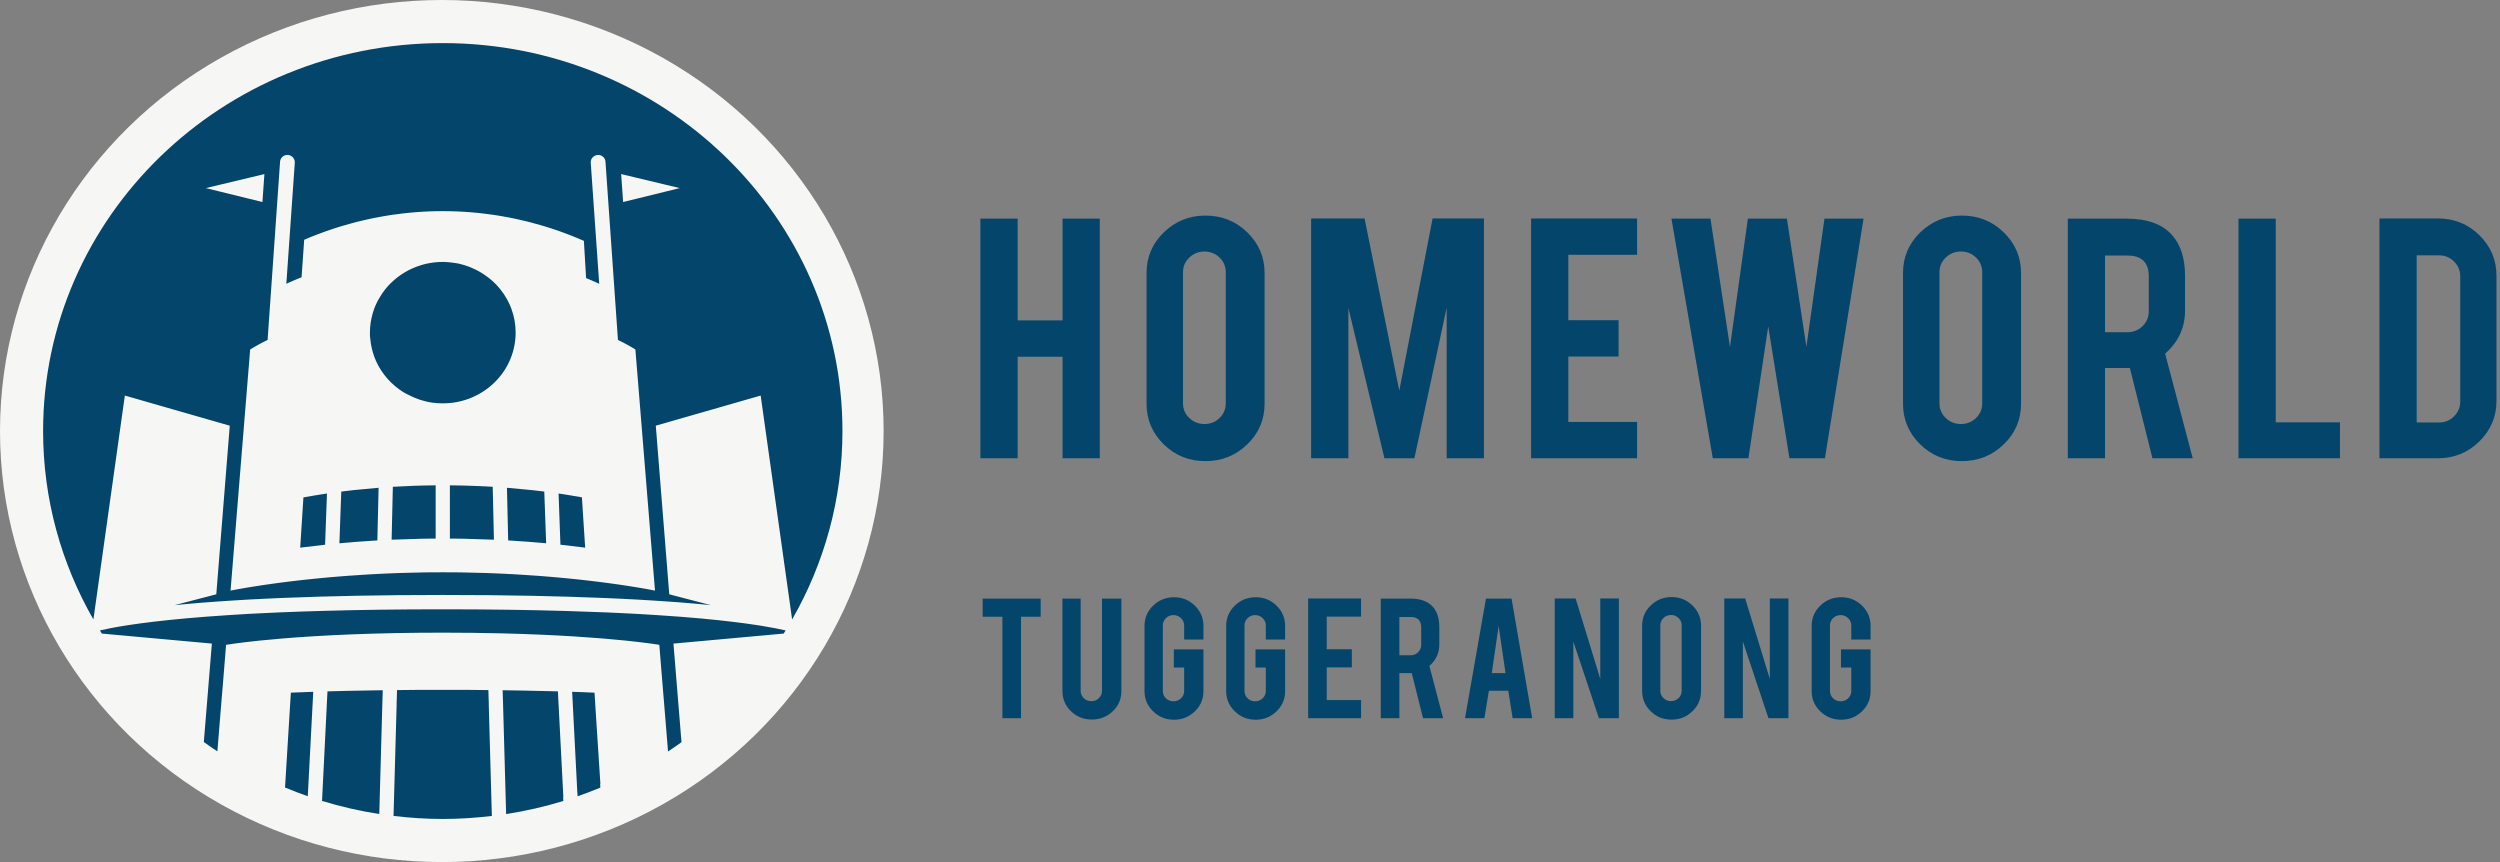 <svg xmlns="http://www.w3.org/2000/svg" width="232" height="80" viewBox="0 0 232 80" fill="none"><rect x="0" y="0" width="232" height="80" fill="#808080" stroke="none"/><ellipse cx="41" cy="40" rx="41" ry="40" fill="#F6F6F5"></ellipse><path d="M47.045 45.265L49.4 45.486L49.446 45.492L49.468 45.494L50.118 45.569L50.195 45.579L50.509 45.618L50.551 46.794L50.552 46.798L50.586 47.743L50.683 50.417L50.296 50.381H50.294L50.291 50.381L50.289 50.381L49.097 50.282C48.786 50.259 48.484 50.239 48.178 50.219C47.961 50.204 47.739 50.187 47.528 50.174L47.159 50.153L47.074 46.474L47.045 45.265ZM34.339 31.245C34.34 31.256 34.342 31.266 34.343 31.277C34.345 31.31 34.35 31.342 34.353 31.376C34.353 31.379 34.354 31.383 34.355 31.387C34.357 31.421 34.365 31.454 34.368 31.488C34.408 31.901 34.484 32.303 34.599 32.69C34.685 32.981 34.785 33.265 34.91 33.537C35.45 34.715 36.338 35.711 37.446 36.401C37.59 36.49 37.746 36.561 37.897 36.64C38.574 36.994 39.311 37.252 40.102 37.364C40.412 37.408 40.729 37.429 41.051 37.431C41.064 37.431 41.076 37.434 41.089 37.434C41.101 37.434 41.112 37.431 41.124 37.431C41.447 37.43 41.766 37.408 42.077 37.364C43.027 37.229 43.911 36.901 44.69 36.424C44.703 36.416 44.718 36.409 44.732 36.401C44.954 36.263 45.167 36.112 45.37 35.951C46.789 34.823 47.726 33.146 47.838 31.254C47.839 31.251 47.839 31.248 47.84 31.245C47.843 31.186 47.846 31.127 47.847 31.069C47.847 31.066 47.848 31.064 47.848 31.061C47.85 30.998 47.851 30.934 47.851 30.871C47.851 30.095 47.712 29.351 47.458 28.661C47.44 28.612 47.421 28.564 47.402 28.516C47.396 28.5 47.39 28.484 47.384 28.468C47.374 28.445 47.363 28.42 47.353 28.396C47.338 28.36 47.322 28.322 47.306 28.285C46.995 27.581 46.561 26.94 46.029 26.389C45.827 26.179 45.607 25.986 45.379 25.803C45.306 25.746 45.229 25.694 45.154 25.639C44.99 25.518 44.821 25.404 44.645 25.298C44.556 25.244 44.465 25.192 44.373 25.142C44.192 25.044 44.005 24.956 43.814 24.874C43.727 24.837 43.642 24.796 43.552 24.762C43.276 24.657 42.992 24.564 42.699 24.495C42.695 24.494 42.691 24.492 42.687 24.491C42.49 24.445 42.287 24.414 42.083 24.385C41.967 24.37 41.85 24.355 41.733 24.344C41.522 24.325 41.31 24.307 41.094 24.307L41.089 24.307C40.822 24.307 40.559 24.323 40.299 24.352C40.292 24.353 40.284 24.353 40.276 24.354C40.252 24.357 40.229 24.363 40.205 24.366C39.963 24.397 39.724 24.436 39.491 24.491C39.242 24.55 39.001 24.626 38.764 24.71C38.715 24.728 38.665 24.745 38.617 24.764C38.388 24.851 38.165 24.948 37.95 25.058C37.914 25.076 37.88 25.096 37.845 25.115C37.65 25.219 37.46 25.332 37.277 25.454C37.244 25.476 37.209 25.497 37.176 25.52C36.98 25.655 36.792 25.802 36.612 25.957C36.572 25.991 36.534 26.026 36.496 26.061C36.317 26.221 36.145 26.388 35.985 26.567C35.982 26.57 35.979 26.572 35.977 26.575C35.815 26.757 35.666 26.95 35.526 27.148C35.483 27.207 35.444 27.268 35.404 27.329C35.304 27.48 35.211 27.634 35.124 27.793C35.089 27.857 35.053 27.92 35.02 27.985C34.909 28.204 34.806 28.428 34.721 28.661C34.669 28.801 34.625 28.946 34.583 29.091C34.419 29.657 34.328 30.253 34.328 30.871C34.328 30.934 34.329 30.998 34.331 31.061C34.333 31.122 34.335 31.184 34.339 31.245ZM30.169 50.548L30.301 46.928L30.328 46.19L30.329 46.15L30.342 45.798C30.334 45.799 30.326 45.801 30.318 45.802C30.243 45.813 30.168 45.824 30.093 45.836C29.469 45.928 28.76 46.05 28.157 46.159L27.859 50.821L30.169 50.549L30.169 50.548ZM45.753 46.471L45.753 46.468L45.722 45.174L45.081 45.138C44.884 45.128 44.685 45.118 44.484 45.11L43.202 45.065L43.133 45.063L42.799 45.055C42.466 45.047 42.114 45.042 41.75 45.039L41.749 45.455L41.75 49.98L41.807 49.98C41.996 49.981 42.17 49.983 42.343 49.985C42.595 49.988 42.836 49.992 43.063 49.996L45.837 50.084L45.769 47.17L45.753 46.471ZM51.877 46.928L52.008 50.548L54.303 50.821L54.157 48.568L54.068 47.188L54.023 46.491L54.001 46.151C53.581 46.075 53.122 45.999 52.669 45.927C52.489 45.899 52.305 45.868 52.132 45.842L52.047 45.83L51.836 45.799L51.866 46.61L51.877 46.928ZM39.379 45.055L38.715 45.072L38.385 45.083L36.456 45.174L36.426 46.468L36.426 46.472L36.342 50.081L36.342 50.084L39.115 49.996C39.342 49.992 39.584 49.988 39.836 49.985C40.008 49.983 40.182 49.981 40.37 49.98L40.426 49.98H40.429V45.039C40.064 45.042 39.712 45.047 39.379 45.055ZM34.055 50.215C34.252 50.202 34.456 50.186 34.65 50.174L35.018 50.153H35.019L35.082 47.445L35.103 46.539L35.106 46.416L35.111 46.221L35.133 45.265C35.128 45.265 35.124 45.266 35.124 45.266L32.884 45.475L32.781 45.486L32.712 45.494L31.67 45.618L31.627 46.794L31.627 46.798L31.496 50.414L31.496 50.417L33.081 50.282C33.41 50.257 33.731 50.237 34.055 50.215ZM52.28 73.987L51.951 67.608L51.848 65.603L51.842 65.496L51.841 65.49L51.814 64.978L51.773 64.162L51.773 64.159C51.416 64.146 51.053 64.139 50.69 64.133C50.662 64.132 50.633 64.132 50.605 64.131C50.503 64.128 50.396 64.127 50.294 64.124C49.915 64.114 49.529 64.106 49.144 64.099C49.074 64.098 49.006 64.096 48.937 64.094C48.71 64.091 48.491 64.083 48.263 64.08C48.135 64.08 48.004 64.076 47.874 64.074C47.844 64.074 47.813 64.073 47.783 64.073C47.725 64.072 47.666 64.071 47.608 64.07C47.289 64.064 46.97 64.059 46.645 64.053L46.679 65.164L46.96 75.225L46.967 75.546C48.785 75.264 50.559 74.856 52.279 74.329L52.259 73.994C52.262 73.994 52.265 73.992 52.268 73.991C52.272 73.989 52.276 73.987 52.28 73.987ZM55.715 72.736L55.379 67.547L55.289 66.162L55.255 65.615L55.255 65.61L55.248 65.504L55.173 64.279L55.166 64.279C55.155 64.279 55.142 64.279 55.131 64.278C55.102 64.276 55.071 64.276 55.042 64.274C54.868 64.265 54.692 64.258 54.515 64.253C54.385 64.246 54.248 64.239 54.11 64.233C53.973 64.233 53.836 64.226 53.692 64.219C53.493 64.213 53.295 64.206 53.096 64.2L53.164 65.537L53.576 73.555H53.583L53.602 73.894C54.316 73.646 55.02 73.378 55.713 73.089L55.694 72.743L55.697 72.742C55.703 72.74 55.709 72.736 55.715 72.736ZM26.451 73.082C27.144 73.372 27.848 73.641 28.562 73.89L28.999 65.536L29 65.53L29.068 64.204L29.068 64.2C28.369 64.226 27.676 64.246 26.991 64.279L26.909 65.61L26.451 73.082ZM41.089 76C42.632 76 44.15 75.898 45.644 75.72L45.356 65.371L45.363 65.371L45.349 65.025V64.971L45.336 64.559L45.322 64.04C45.317 64.04 45.312 64.04 45.307 64.04C44.675 64.033 44.028 64.026 43.382 64.02H43.293C41.826 64.013 40.345 64.013 38.878 64.02H38.782C38.131 64.026 37.48 64.033 36.842 64.04V64.093L36.815 65.031L36.808 65.231L36.801 65.371H36.808L36.52 75.718C38.019 75.897 39.541 76 41.089 76ZM34.478 64.071L34.456 64.072L34.381 64.073C34.339 64.073 34.298 64.075 34.256 64.075C32.929 64.095 31.64 64.121 30.391 64.159L30.357 64.792L30.336 65.191L30.323 65.49L29.885 74.324C31.605 74.853 33.379 75.261 35.197 75.543L35.479 65.387L35.485 65.171L35.519 64.056L35.519 64.053L34.48 64.071L34.478 64.071ZM8.668 57.484C5.698 52.306 4 46.347 4 40C4 20.118 20.605 4 41.089 4C61.573 4 78.179 20.118 78.179 40C78.179 46.348 76.48 52.309 73.508 57.487L70.59 36.707L60.857 39.504L62.107 55.151L62.996 55.383L65.959 56.154L65.969 56.157C65.743 56.13 65.503 56.11 65.263 56.09C65.043 56.068 64.812 56.047 64.582 56.026C63.677 55.943 62.691 55.866 61.614 55.796C61.385 55.781 61.161 55.765 60.924 55.751C60.786 55.742 60.642 55.733 60.502 55.723C60.16 55.702 59.814 55.681 59.46 55.66C59.334 55.653 59.215 55.645 59.087 55.638C58.175 55.591 57.208 55.538 56.187 55.498C56.145 55.496 56.099 55.495 56.057 55.493C51.995 55.323 47.062 55.212 41.092 55.212C35.3 55.212 30.494 55.317 26.506 55.478C26.335 55.485 26.157 55.491 25.989 55.498C24.968 55.538 24.001 55.591 23.09 55.638C22.953 55.645 22.827 55.654 22.693 55.662C22.338 55.682 21.991 55.704 21.649 55.725C21.517 55.734 21.382 55.742 21.252 55.751C20.899 55.773 20.565 55.796 20.23 55.819C18.996 55.903 17.885 55.995 16.88 56.092C16.654 56.113 16.422 56.135 16.207 56.157L16.216 56.154L18.319 55.607L20.072 55.151L21.322 39.504L17.251 38.335L11.589 36.708L11.586 36.707L8.668 57.484ZM57.643 16.154L57.825 18.748L63.079 17.456L57.643 16.154ZM24.833 31.547C24.669 31.626 24.517 31.703 24.377 31.774C24.358 31.784 24.34 31.794 24.321 31.803C24.316 31.806 24.311 31.808 24.306 31.811C24.236 31.847 24.169 31.882 24.106 31.916C24.064 31.939 24.023 31.961 23.984 31.982C23.792 32.086 23.648 32.169 23.528 32.241C23.327 32.359 23.214 32.434 23.214 32.434L23.139 33.362L22.623 39.705L22.609 39.874L22.515 41.036L22.213 44.74L22.16 45.398L22.122 45.873L22.032 46.977L21.961 47.846L21.805 49.774L21.68 51.309L21.656 51.604L21.64 51.801L21.577 52.571L21.407 54.656L21.398 54.777L21.395 54.806L21.395 54.809L21.396 54.808L21.398 54.808C21.398 54.808 21.4 54.807 21.403 54.807C21.405 54.807 21.407 54.806 21.41 54.805L21.412 54.805C21.416 54.804 21.422 54.803 21.427 54.802L21.432 54.801C21.442 54.799 21.451 54.798 21.462 54.795C21.468 54.794 21.477 54.792 21.484 54.791C21.494 54.789 21.502 54.787 21.512 54.785C21.523 54.783 21.533 54.781 21.546 54.778L21.548 54.778C21.558 54.776 21.57 54.774 21.581 54.772C21.588 54.77 21.597 54.769 21.605 54.767L21.607 54.767C21.61 54.766 21.614 54.765 21.617 54.765L21.62 54.764C21.628 54.763 21.637 54.761 21.646 54.759C21.68 54.753 21.716 54.746 21.758 54.738C21.811 54.727 21.873 54.716 21.938 54.704C21.972 54.698 22.008 54.691 22.046 54.684C22.049 54.684 22.053 54.683 22.057 54.682C22.079 54.678 22.103 54.674 22.127 54.669L22.131 54.669C22.147 54.666 22.165 54.662 22.183 54.66C22.189 54.658 22.194 54.657 22.2 54.657C22.212 54.654 22.225 54.652 22.238 54.65C22.269 54.644 22.301 54.638 22.335 54.633C22.352 54.629 22.37 54.626 22.387 54.623C22.393 54.622 22.4 54.621 22.407 54.62C22.443 54.613 22.48 54.606 22.518 54.6C22.521 54.6 22.525 54.599 22.528 54.598L22.53 54.598C22.603 54.585 22.681 54.572 22.763 54.558H22.765C22.77 54.557 22.775 54.556 22.78 54.555C22.804 54.551 22.828 54.547 22.852 54.543C22.937 54.529 23.026 54.514 23.117 54.499H23.119C23.137 54.496 23.156 54.493 23.174 54.49C23.192 54.487 23.21 54.483 23.229 54.481C23.246 54.478 23.264 54.475 23.281 54.472C23.311 54.467 23.342 54.462 23.373 54.457C23.378 54.456 23.384 54.456 23.389 54.455C23.397 54.453 23.404 54.452 23.413 54.451C23.416 54.45 23.42 54.45 23.423 54.449C23.426 54.449 23.428 54.448 23.43 54.448L23.432 54.448L23.434 54.448C23.531 54.432 23.632 54.416 23.736 54.4C23.742 54.399 23.747 54.398 23.753 54.397C23.886 54.376 24.025 54.355 24.169 54.333C24.172 54.332 24.176 54.332 24.179 54.331C24.22 54.326 24.261 54.319 24.302 54.313C24.308 54.312 24.313 54.312 24.319 54.311C24.325 54.31 24.331 54.309 24.338 54.307C24.357 54.304 24.378 54.302 24.397 54.299C24.409 54.297 24.421 54.295 24.433 54.293C24.487 54.285 24.541 54.277 24.595 54.269C24.602 54.268 24.608 54.267 24.614 54.266L24.619 54.266C24.654 54.261 24.69 54.256 24.725 54.25C24.806 54.239 24.888 54.227 24.971 54.216C24.975 54.215 24.979 54.215 24.983 54.214C24.997 54.212 25.012 54.21 25.027 54.208C25.113 54.195 25.2 54.183 25.289 54.171C25.372 54.159 25.455 54.147 25.539 54.136C25.542 54.136 25.544 54.136 25.547 54.135C25.595 54.129 25.644 54.122 25.694 54.115C25.736 54.11 25.779 54.104 25.822 54.098C25.858 54.093 25.894 54.089 25.93 54.084C25.941 54.082 25.953 54.081 25.964 54.079C25.969 54.079 25.975 54.078 25.98 54.077C25.995 54.075 26.011 54.073 26.026 54.071C26.061 54.067 26.097 54.062 26.132 54.057C26.189 54.05 26.247 54.043 26.305 54.035C26.329 54.032 26.354 54.029 26.378 54.026C26.399 54.023 26.42 54.021 26.442 54.018L26.447 54.017C26.45 54.017 26.452 54.016 26.455 54.016C26.491 54.011 26.529 54.007 26.566 54.002C26.63 53.994 26.694 53.986 26.76 53.978C26.786 53.975 26.812 53.972 26.838 53.968C26.866 53.965 26.894 53.962 26.922 53.958C27.007 53.948 27.093 53.937 27.179 53.927C27.199 53.925 27.218 53.922 27.238 53.92C27.242 53.92 27.245 53.919 27.248 53.919C27.308 53.912 27.369 53.905 27.43 53.897C27.483 53.891 27.538 53.885 27.592 53.879C27.594 53.878 27.596 53.878 27.598 53.878C27.68 53.868 27.762 53.858 27.846 53.849C27.913 53.842 27.981 53.834 28.05 53.826C28.064 53.825 28.079 53.823 28.094 53.821C28.119 53.819 28.144 53.816 28.169 53.813C28.262 53.803 28.356 53.793 28.451 53.782C28.456 53.782 28.462 53.781 28.468 53.781C28.475 53.78 28.482 53.779 28.489 53.778C28.613 53.765 28.737 53.752 28.864 53.739C28.997 53.725 29.133 53.711 29.27 53.698C29.321 53.692 29.372 53.687 29.424 53.682C29.442 53.68 29.459 53.679 29.476 53.677C29.486 53.676 29.495 53.675 29.505 53.674C29.533 53.672 29.562 53.669 29.591 53.666C29.622 53.663 29.653 53.66 29.685 53.657C29.753 53.65 29.82 53.644 29.888 53.637C29.89 53.637 29.893 53.637 29.895 53.636C29.992 53.627 30.091 53.618 30.19 53.609C30.247 53.603 30.307 53.598 30.364 53.593C30.44 53.586 30.515 53.579 30.592 53.572C30.716 53.561 30.84 53.551 30.966 53.54C31.12 53.527 31.274 53.514 31.43 53.501C31.434 53.501 31.438 53.5 31.441 53.5C31.568 53.49 31.696 53.48 31.824 53.469C31.833 53.469 31.843 53.468 31.851 53.467C31.863 53.466 31.875 53.466 31.887 53.465H31.888C32.014 53.455 32.14 53.445 32.267 53.436C32.787 53.397 33.322 53.361 33.871 53.328C33.975 53.322 34.079 53.315 34.183 53.309C34.274 53.304 34.366 53.298 34.457 53.293C34.474 53.292 34.492 53.291 34.51 53.29L34.514 53.29C34.535 53.289 34.558 53.288 34.579 53.286C34.629 53.284 34.679 53.281 34.729 53.279C34.837 53.273 34.945 53.267 35.054 53.262C35.11 53.259 35.167 53.256 35.224 53.253C35.253 53.252 35.282 53.25 35.311 53.249C35.404 53.245 35.497 53.24 35.591 53.235C35.643 53.233 35.695 53.23 35.748 53.228C35.776 53.227 35.803 53.226 35.83 53.225C35.917 53.22 36.005 53.217 36.093 53.214C36.096 53.213 36.1 53.213 36.104 53.213C36.188 53.21 36.271 53.206 36.356 53.203C36.396 53.201 36.438 53.199 36.479 53.198C36.504 53.197 36.53 53.196 36.555 53.195C36.572 53.194 36.589 53.193 36.607 53.193C36.635 53.191 36.662 53.191 36.691 53.19C36.771 53.187 36.853 53.184 36.934 53.181C36.968 53.18 37.002 53.179 37.036 53.177C37.086 53.176 37.135 53.174 37.185 53.172C37.847 53.15 38.525 53.134 39.217 53.123C39.222 53.123 39.226 53.122 39.23 53.122C39.304 53.121 39.377 53.12 39.451 53.119C39.518 53.118 39.584 53.117 39.651 53.116C39.766 53.115 39.882 53.114 39.998 53.113C40.359 53.11 40.722 53.108 41.089 53.108C41.458 53.108 41.821 53.11 42.182 53.113C42.297 53.114 42.413 53.115 42.528 53.116C42.662 53.118 42.795 53.12 42.929 53.122C42.935 53.122 42.941 53.122 42.949 53.122C43.645 53.133 44.327 53.15 44.994 53.172C45.052 53.174 45.109 53.177 45.168 53.178C45.274 53.182 45.382 53.185 45.488 53.19C45.516 53.191 45.544 53.191 45.572 53.193C45.589 53.193 45.605 53.194 45.622 53.195C45.647 53.196 45.672 53.197 45.697 53.198C45.739 53.199 45.781 53.201 45.823 53.203C45.911 53.206 45.998 53.21 46.086 53.214C46.173 53.217 46.262 53.22 46.349 53.225C46.376 53.226 46.403 53.227 46.431 53.228C46.483 53.23 46.535 53.233 46.587 53.235C46.681 53.24 46.775 53.245 46.867 53.249C46.897 53.25 46.926 53.252 46.956 53.253C47.012 53.256 47.069 53.259 47.124 53.262C47.231 53.267 47.336 53.273 47.441 53.278C47.494 53.281 47.547 53.283 47.599 53.286C47.622 53.288 47.646 53.289 47.669 53.29C47.686 53.291 47.704 53.292 47.721 53.293C47.813 53.298 47.904 53.304 47.996 53.309C47.999 53.309 48.002 53.31 48.005 53.31C48.106 53.316 48.207 53.322 48.307 53.328C48.857 53.361 49.391 53.397 49.911 53.435C50.038 53.445 50.165 53.455 50.29 53.465C50.303 53.466 50.315 53.466 50.328 53.468C50.33 53.468 50.332 53.468 50.334 53.468C50.341 53.468 50.348 53.469 50.355 53.469C50.487 53.48 50.618 53.49 50.748 53.501C50.754 53.501 50.759 53.502 50.764 53.502C50.901 53.514 51.037 53.525 51.171 53.536C51.306 53.548 51.439 53.559 51.571 53.571C51.576 53.571 51.582 53.572 51.587 53.572C51.668 53.58 51.749 53.587 51.83 53.595C51.87 53.598 51.912 53.602 51.953 53.605C51.965 53.607 51.977 53.608 51.989 53.609C52.078 53.617 52.167 53.626 52.255 53.634C52.264 53.635 52.274 53.636 52.283 53.636C52.354 53.643 52.424 53.65 52.494 53.657C52.557 53.663 52.619 53.669 52.682 53.675C52.687 53.676 52.692 53.676 52.698 53.677L52.703 53.677C52.719 53.679 52.736 53.68 52.753 53.682C52.805 53.687 52.858 53.692 52.909 53.698C53.065 53.713 53.218 53.729 53.37 53.744C53.484 53.757 53.599 53.769 53.711 53.781C53.811 53.792 53.911 53.802 54.009 53.813C54.036 53.816 54.062 53.819 54.087 53.822C54.101 53.823 54.115 53.825 54.129 53.826C54.191 53.833 54.252 53.84 54.313 53.847C54.32 53.848 54.326 53.848 54.332 53.849C54.416 53.858 54.498 53.868 54.58 53.878C54.58 53.878 54.584 53.878 54.587 53.879C54.641 53.885 54.695 53.891 54.749 53.897C54.813 53.905 54.877 53.913 54.94 53.92C54.98 53.925 55.019 53.929 55.058 53.934C55.124 53.942 55.191 53.95 55.256 53.958C55.272 53.96 55.288 53.962 55.304 53.964C55.342 53.969 55.381 53.974 55.419 53.978C55.423 53.978 55.427 53.979 55.431 53.979C55.53 53.992 55.627 54.004 55.724 54.016H55.725C55.728 54.016 55.73 54.017 55.732 54.017L55.737 54.018C55.759 54.021 55.78 54.023 55.801 54.026C55.825 54.029 55.849 54.032 55.874 54.035C55.931 54.043 55.989 54.05 56.046 54.057C56.078 54.062 56.11 54.066 56.142 54.069C56.145 54.07 56.149 54.071 56.153 54.071C56.167 54.073 56.183 54.075 56.198 54.077C56.215 54.08 56.232 54.081 56.249 54.084C56.283 54.088 56.317 54.093 56.351 54.097C56.395 54.103 56.441 54.109 56.485 54.115C56.535 54.122 56.583 54.129 56.631 54.135C56.634 54.136 56.637 54.136 56.639 54.136C56.724 54.147 56.807 54.159 56.889 54.171C56.994 54.185 57.096 54.2 57.196 54.214C57.225 54.218 57.253 54.222 57.282 54.226C57.339 54.234 57.397 54.243 57.453 54.25C57.478 54.254 57.503 54.258 57.527 54.261C57.54 54.263 57.552 54.265 57.564 54.266C57.625 54.276 57.686 54.284 57.745 54.293C57.758 54.295 57.77 54.297 57.782 54.299C57.802 54.302 57.821 54.304 57.841 54.307C57.846 54.309 57.852 54.309 57.857 54.31C57.863 54.311 57.87 54.312 57.876 54.313C57.921 54.32 57.966 54.327 58.009 54.333C58.154 54.355 58.293 54.376 58.426 54.397C58.536 54.414 58.642 54.431 58.745 54.448L58.747 54.448L58.748 54.448C58.751 54.448 58.753 54.449 58.755 54.449C58.758 54.45 58.762 54.45 58.766 54.451C58.774 54.452 58.782 54.453 58.79 54.455C58.795 54.456 58.801 54.456 58.806 54.457C58.837 54.462 58.867 54.467 58.897 54.472C58.915 54.475 58.933 54.478 58.95 54.481C58.97 54.484 58.989 54.487 59.008 54.49C59.026 54.493 59.043 54.496 59.06 54.499H59.061C59.152 54.514 59.241 54.529 59.326 54.543C59.356 54.548 59.385 54.553 59.414 54.558C59.496 54.572 59.574 54.585 59.648 54.598L59.65 54.598L59.656 54.599L59.661 54.6C59.683 54.604 59.705 54.608 59.726 54.612C59.748 54.616 59.77 54.62 59.792 54.623C59.809 54.626 59.826 54.629 59.843 54.633C59.856 54.635 59.869 54.637 59.882 54.639C59.914 54.645 59.947 54.651 59.978 54.657C59.984 54.657 59.99 54.658 59.996 54.66C60.015 54.663 60.034 54.666 60.051 54.669C60.076 54.674 60.099 54.678 60.122 54.682C60.151 54.687 60.178 54.693 60.205 54.698C60.285 54.713 60.357 54.726 60.421 54.738C60.458 54.745 60.489 54.751 60.52 54.757C60.524 54.758 60.529 54.759 60.533 54.759C60.538 54.76 60.544 54.761 60.55 54.763C60.553 54.763 60.556 54.764 60.559 54.764C60.561 54.764 60.563 54.765 60.565 54.765C60.567 54.766 60.569 54.766 60.572 54.767L60.573 54.767C60.581 54.769 60.59 54.77 60.597 54.772C60.609 54.774 60.622 54.776 60.632 54.778C60.645 54.781 60.655 54.783 60.666 54.785C60.678 54.788 60.687 54.789 60.697 54.791C60.703 54.793 60.711 54.794 60.716 54.795C60.728 54.798 60.737 54.799 60.746 54.801L60.75 54.802C60.757 54.803 60.763 54.804 60.766 54.805C60.77 54.806 60.773 54.807 60.776 54.807C60.779 54.807 60.782 54.808 60.782 54.808L60.783 54.809L60.783 54.807L60.776 54.713L60.771 54.65L60.601 52.571L60.525 51.627L60.374 49.775L60.319 49.092L60.147 46.977L60.057 45.873L59.965 44.74L59.569 39.875L59.569 39.874L59.56 39.762L59.556 39.705L58.964 32.434C58.964 32.434 58.851 32.359 58.651 32.241C58.531 32.169 58.386 32.086 58.195 31.982C58.156 31.961 58.115 31.939 58.072 31.916C58.032 31.894 57.986 31.871 57.943 31.848C57.919 31.835 57.897 31.824 57.872 31.811C57.849 31.799 57.825 31.786 57.801 31.774C57.661 31.703 57.51 31.626 57.345 31.547L57.336 31.412L57.03 27.036L56.188 15.001C56.181 14.909 56.157 14.822 56.117 14.745C56.077 14.667 56.022 14.598 55.956 14.541C55.824 14.428 55.648 14.366 55.458 14.382C55.405 14.385 55.355 14.395 55.308 14.411C55.26 14.425 55.215 14.446 55.172 14.469C55.116 14.499 55.065 14.537 55.02 14.58C54.885 14.71 54.806 14.892 54.82 15.091L55.553 25.571L55.607 26.334C55.52 26.294 55.434 26.255 55.344 26.215L55.343 26.214C55.258 26.176 55.17 26.138 55.082 26.1C55.046 26.084 55.012 26.069 54.976 26.053C54.861 26.004 54.742 25.953 54.621 25.903C54.611 25.898 54.6 25.894 54.59 25.89C54.577 25.884 54.564 25.879 54.551 25.874C54.498 25.852 54.444 25.829 54.39 25.807L54.197 22.561L54.188 22.393L54.203 22.361C54.061 22.298 53.917 22.235 53.768 22.173C53.719 22.152 53.668 22.131 53.618 22.11C53.556 22.084 53.491 22.058 53.428 22.032C53.338 21.995 53.25 21.958 53.157 21.921C53.13 21.911 53.104 21.9 53.077 21.89C53.011 21.864 52.945 21.837 52.878 21.812C52.828 21.792 52.777 21.772 52.726 21.753C52.473 21.656 52.211 21.559 51.942 21.464C51.888 21.445 51.834 21.426 51.779 21.407C51.775 21.406 51.77 21.404 51.765 21.402C51.715 21.385 51.665 21.367 51.616 21.351C51.561 21.332 51.505 21.314 51.45 21.295C51.338 21.258 51.227 21.22 51.112 21.183C51.098 21.178 51.084 21.174 51.071 21.17C51.06 21.167 51.05 21.163 51.04 21.16C50.95 21.131 50.859 21.102 50.768 21.074C50.71 21.055 50.652 21.038 50.593 21.02C50.58 21.015 50.566 21.011 50.552 21.007C50.512 20.995 50.472 20.983 50.432 20.971C50.428 20.97 50.424 20.968 50.421 20.967L50.417 20.966C50.391 20.958 50.363 20.952 50.338 20.944C50.008 20.846 49.67 20.75 49.323 20.659C49.277 20.647 49.23 20.635 49.183 20.623C49.104 20.603 49.025 20.582 48.944 20.562C48.625 20.483 48.299 20.406 47.966 20.334C47.949 20.33 47.932 20.326 47.915 20.323C47.901 20.32 47.888 20.317 47.874 20.315C47.773 20.293 47.672 20.271 47.57 20.25C47.377 20.211 47.181 20.173 46.983 20.137C46.975 20.135 46.966 20.133 46.957 20.132C46.949 20.13 46.942 20.129 46.934 20.128C46.923 20.125 46.912 20.123 46.901 20.122C46.851 20.112 46.8 20.103 46.749 20.094C46.649 20.076 46.547 20.06 46.445 20.043C46.361 20.029 46.278 20.014 46.194 20L46.018 19.973C45.977 19.966 45.936 19.96 45.895 19.954C45.86 19.948 45.826 19.944 45.792 19.939C45.772 19.936 45.752 19.933 45.732 19.93C45.718 19.928 45.704 19.926 45.69 19.924C45.584 19.909 45.476 19.896 45.37 19.882C45.185 19.858 45.002 19.832 44.815 19.81C44.667 19.793 44.519 19.776 44.369 19.761C44.309 19.755 44.249 19.75 44.189 19.744C44.063 19.732 43.938 19.72 43.811 19.709C43.747 19.704 43.681 19.698 43.616 19.693C43.534 19.686 43.452 19.68 43.37 19.675C43.307 19.67 43.242 19.666 43.178 19.662C43.14 19.659 43.1 19.657 43.061 19.655C43.057 19.654 43.052 19.654 43.047 19.654C43.03 19.653 43.013 19.651 42.996 19.651C42.939 19.647 42.881 19.644 42.823 19.641C42.776 19.638 42.727 19.635 42.679 19.634H42.678C42.641 19.632 42.604 19.63 42.567 19.629C42.49 19.625 42.413 19.621 42.335 19.618C42.287 19.616 42.239 19.615 42.191 19.613C42.167 19.612 42.143 19.611 42.118 19.611C42.076 19.609 42.034 19.608 41.992 19.607C41.952 19.606 41.913 19.605 41.873 19.603C41.825 19.602 41.777 19.602 41.729 19.601C41.677 19.599 41.626 19.598 41.574 19.598C41.493 19.596 41.411 19.596 41.33 19.596C41.249 19.595 41.17 19.594 41.089 19.594C41.007 19.594 40.927 19.595 40.845 19.596C40.765 19.596 40.684 19.596 40.605 19.598C40.556 19.598 40.507 19.599 40.458 19.6C40.407 19.601 40.356 19.602 40.306 19.603C40.265 19.605 40.225 19.606 40.185 19.607C40.143 19.608 40.102 19.609 40.06 19.611C40.035 19.611 40.011 19.612 39.986 19.613C39.939 19.615 39.891 19.616 39.843 19.618C39.768 19.621 39.693 19.625 39.618 19.628C39.579 19.63 39.54 19.631 39.501 19.634C39.452 19.635 39.403 19.638 39.355 19.641C39.298 19.644 39.241 19.647 39.185 19.651L39.182 19.651C39.167 19.651 39.152 19.652 39.137 19.654C39.135 19.654 39.133 19.654 39.131 19.654C39.102 19.655 39.073 19.657 39.044 19.659C39.029 19.66 39.015 19.661 39 19.662C38.936 19.666 38.872 19.67 38.809 19.675C38.727 19.68 38.645 19.686 38.563 19.693C38.497 19.698 38.432 19.704 38.367 19.709C38.244 19.719 38.123 19.732 38.002 19.743C37.938 19.749 37.873 19.755 37.81 19.761C37.66 19.776 37.511 19.793 37.364 19.81C37.228 19.826 37.097 19.845 36.963 19.862C36.805 19.882 36.645 19.901 36.489 19.924C36.474 19.926 36.46 19.928 36.445 19.93C36.426 19.933 36.406 19.936 36.386 19.939C36.353 19.944 36.318 19.948 36.284 19.954C36.243 19.96 36.202 19.966 36.16 19.973C36.102 19.982 36.043 19.991 35.985 20C35.884 20.016 35.785 20.034 35.685 20.051C35.6 20.065 35.513 20.079 35.429 20.094C35.396 20.099 35.364 20.106 35.331 20.112C35.31 20.116 35.289 20.119 35.269 20.123C35.253 20.126 35.237 20.128 35.222 20.132C35.015 20.17 34.811 20.209 34.609 20.25C34.507 20.271 34.405 20.293 34.305 20.315C34.29 20.318 34.274 20.321 34.259 20.324C34.243 20.327 34.228 20.33 34.213 20.334C33.879 20.406 33.554 20.483 33.234 20.562C33.171 20.578 33.108 20.595 33.045 20.611C32.982 20.627 32.919 20.643 32.856 20.659C32.481 20.757 32.116 20.86 31.762 20.966L31.757 20.968C31.753 20.969 31.75 20.97 31.746 20.971C31.714 20.98 31.681 20.99 31.649 21C31.628 21.007 31.607 21.013 31.585 21.02C31.527 21.038 31.469 21.055 31.411 21.074C31.392 21.08 31.374 21.085 31.356 21.091C31.26 21.121 31.165 21.151 31.072 21.181L31.067 21.183L31.063 21.184L31.059 21.185C31.037 21.193 31.014 21.2 30.991 21.208C30.847 21.255 30.703 21.302 30.563 21.351C30.516 21.367 30.469 21.383 30.422 21.399C30.415 21.402 30.407 21.405 30.399 21.407C30.363 21.419 30.327 21.432 30.291 21.445C30.273 21.451 30.255 21.458 30.237 21.464C29.968 21.559 29.706 21.656 29.453 21.753C29.402 21.772 29.351 21.792 29.301 21.812C29.269 21.824 29.238 21.836 29.207 21.848C29.176 21.86 29.145 21.872 29.114 21.885C29.099 21.891 29.083 21.897 29.068 21.903C29.052 21.909 29.037 21.915 29.021 21.921C28.943 21.952 28.868 21.984 28.791 22.015C28.714 22.047 28.635 22.078 28.56 22.11C28.51 22.131 28.46 22.152 28.411 22.173C28.402 22.176 28.397 22.178 28.389 22.182C28.329 22.207 28.288 22.224 28.264 22.235C28.237 22.246 28.229 22.25 28.229 22.25L28 25.523L27.985 25.731C27.951 25.744 27.869 25.777 27.786 25.81C27.745 25.827 27.704 25.843 27.669 25.857C27.634 25.871 27.605 25.883 27.589 25.89C27.458 25.944 27.329 25.999 27.204 26.052C27.162 26.07 27.122 26.089 27.081 26.107C26.998 26.142 26.916 26.178 26.836 26.214L26.835 26.215C26.745 26.255 26.659 26.294 26.572 26.334L27.358 15.091C27.364 15.011 27.349 14.936 27.328 14.864C27.31 14.804 27.279 14.752 27.246 14.701C27.227 14.671 27.215 14.635 27.191 14.608C27.184 14.601 27.175 14.598 27.168 14.591C27.054 14.474 26.899 14.394 26.721 14.382C26.626 14.374 26.534 14.385 26.45 14.413C26.387 14.434 26.328 14.464 26.274 14.502C26.114 14.614 26.005 14.794 25.991 15.001L25.57 21.018L25.149 27.036L24.991 29.291L24.833 31.547ZM19.099 17.456L24.354 18.748L24.536 16.154L19.099 17.456ZM21.932 59.702H21.939C21.993 59.695 22.055 59.682 22.117 59.675C22.178 59.668 22.24 59.662 22.302 59.655C22.364 59.648 22.432 59.635 22.508 59.628C22.535 59.622 22.569 59.622 22.603 59.615C22.761 59.595 22.939 59.575 23.125 59.555C23.166 59.548 23.207 59.542 23.255 59.542C23.282 59.535 23.303 59.535 23.337 59.529H23.358C23.488 59.515 23.632 59.495 23.776 59.482C23.796 59.482 23.817 59.475 23.837 59.475C23.933 59.469 24.036 59.455 24.139 59.442C26.717 59.179 30.882 58.864 36.661 58.752C38.044 58.726 39.517 58.71 41.085 58.71C43.018 58.71 44.806 58.734 46.458 58.773C51.743 58.9 55.596 59.194 58.025 59.442C58.135 59.455 58.23 59.469 58.327 59.475C58.347 59.475 58.367 59.482 58.388 59.482C58.532 59.495 58.676 59.515 58.806 59.529H58.827C58.859 59.535 58.879 59.535 58.904 59.541L58.909 59.542C58.916 59.542 58.922 59.544 58.928 59.544C58.968 59.545 59.004 59.55 59.039 59.555C59.224 59.575 59.403 59.595 59.56 59.615C59.595 59.622 59.629 59.622 59.656 59.628C59.732 59.635 59.8 59.648 59.862 59.655C59.924 59.662 59.985 59.668 60.047 59.675C60.109 59.682 60.17 59.695 60.225 59.702H60.232C60.246 59.702 60.26 59.708 60.273 59.708C60.39 59.722 60.5 59.735 60.596 59.748C60.602 59.755 60.609 59.755 60.616 59.755C60.678 59.761 60.739 59.775 60.794 59.781C60.849 59.788 60.897 59.795 60.938 59.801H60.952C60.986 59.808 61.014 59.815 61.041 59.815C61.057 59.82 61.067 59.822 61.078 59.825C61.081 59.826 61.086 59.827 61.089 59.828C61.137 59.835 61.164 59.835 61.178 59.841H61.185L61.185 59.842L61.377 62.23L61.548 64.312L61.596 64.871L61.993 69.737C62.416 69.457 62.834 69.17 63.243 68.874L62.496 59.725L72.724 58.796C72.785 58.699 72.846 58.602 72.906 58.504C72.442 58.395 71.745 58.251 70.757 58.09C70.715 58.083 70.672 58.076 70.63 58.069C70.526 58.053 70.421 58.036 70.311 58.019C69.04 57.823 67.349 57.607 65.133 57.401C63.906 57.288 62.521 57.181 60.965 57.082C60.376 57.042 59.765 57.008 59.121 56.968C58.7 56.947 58.264 56.926 57.82 56.904C57.705 56.898 57.586 56.893 57.469 56.887C57.06 56.868 56.648 56.848 56.221 56.829C55.031 56.779 53.754 56.734 52.408 56.695C49.126 56.6 45.379 56.543 41.092 56.543C36.917 56.543 33.259 56.597 30.041 56.688C28.593 56.728 27.225 56.775 25.955 56.829C25.49 56.85 25.04 56.871 24.597 56.892C24.535 56.895 24.472 56.898 24.41 56.901C23.946 56.924 23.494 56.946 23.055 56.968C22.411 57.008 21.801 57.042 21.211 57.082C15.485 57.451 12.137 57.936 10.327 58.281C9.89 58.364 9.541 58.44 9.272 58.503C9.333 58.601 9.393 58.699 9.454 58.796L19.661 59.723L18.915 68.86C19.326 69.158 19.747 69.445 20.172 69.727L20.567 64.871L20.616 64.312L20.787 62.23L20.979 59.843L20.979 59.841H20.986C20.999 59.835 21.027 59.835 21.075 59.828C21.088 59.821 21.102 59.821 21.123 59.815C21.15 59.815 21.178 59.808 21.212 59.801H21.226C21.267 59.795 21.315 59.788 21.37 59.781C21.424 59.775 21.486 59.761 21.548 59.755C21.555 59.755 21.561 59.755 21.568 59.748C21.664 59.735 21.774 59.722 21.891 59.708C21.904 59.708 21.918 59.702 21.932 59.702ZM98.605 29.731H94.436V20.289H90.98V42.526H94.436V33.102H98.605V42.526H102.06V20.289H98.605V29.731ZM115.753 21.567C116.819 22.608 117.353 23.862 117.353 25.329V37.468C117.353 38.947 116.816 40.204 115.743 41.239C114.671 42.275 113.378 42.792 111.868 42.792C110.343 42.792 109.052 42.272 107.991 41.231C106.931 40.19 106.4 38.935 106.4 37.468V25.329C106.4 23.851 106.937 22.594 108.01 21.558C109.082 20.523 110.368 20.006 111.868 20.006C113.391 20.006 114.686 20.526 115.753 21.567ZM113.751 25.258C113.751 24.726 113.559 24.273 113.175 23.901C112.791 23.528 112.325 23.342 111.776 23.342C111.228 23.342 110.758 23.528 110.368 23.901C109.978 24.273 109.783 24.726 109.783 25.258V37.433C109.783 37.965 109.978 38.418 110.368 38.791C110.758 39.163 111.228 39.349 111.776 39.349C112.325 39.349 112.791 39.163 113.175 38.791C113.559 38.418 113.751 37.965 113.751 37.433V25.258ZM137.709 42.526V20.271H132.945L129.853 36.258L126.633 20.271H121.674V42.526H125.13V28.577L128.476 42.526H131.255L134.253 28.541V42.526H137.709ZM151.922 39.154H145.541V33.085H150.204V29.713H145.541V23.643H151.922V20.271H142.085V42.526H151.922V39.154ZM167.633 32.188L165.825 20.289H162.204L160.541 32.197L158.73 20.289H155.11L158.946 42.526H162.252L164.092 30.291L166.062 42.526H169.353L172.937 20.289H169.31L167.633 32.188ZM185.952 21.567C187.019 22.608 187.552 23.862 187.552 25.329V37.468C187.552 38.947 187.015 40.204 185.943 41.239C184.87 42.275 183.578 42.792 182.067 42.792C180.543 42.792 179.252 42.272 178.191 41.231C177.13 40.19 176.6 38.935 176.6 37.468V25.329C176.6 23.851 177.137 22.594 178.209 21.558C179.282 20.523 180.567 20.006 182.067 20.006C183.591 20.006 184.885 20.526 185.952 21.567ZM183.95 25.258C183.95 24.726 183.758 24.273 183.375 23.901C182.99 23.528 182.524 23.342 181.976 23.342C181.427 23.342 180.958 23.528 180.567 23.901C180.178 24.273 179.983 24.726 179.983 25.258V37.433C179.983 37.965 180.178 38.418 180.567 38.791C180.958 39.163 181.427 39.349 181.976 39.349C182.524 39.349 182.99 39.163 183.375 38.791C183.758 38.418 183.95 37.965 183.95 37.433V25.258ZM200.924 32.818L203.484 42.526H199.747L197.652 34.15H195.347V42.526H191.892V20.289H197.341C199.267 20.289 200.681 20.804 201.583 21.833C202.375 22.732 202.771 23.987 202.771 25.596V28.825C202.771 30.399 202.156 31.73 200.924 32.818ZM199.406 25.649C199.406 24.359 198.749 23.714 197.432 23.714H195.347V30.831H197.432C197.981 30.831 198.447 30.642 198.831 30.263C199.215 29.885 199.406 29.429 199.406 28.896V25.649ZM211.188 20.289H207.732V42.526H217.149V39.19H211.188V20.289ZM231.673 25.578V37.202C231.673 38.669 231.143 39.923 230.082 40.964C229.022 42.006 227.742 42.526 226.243 42.526H220.812V20.271H226.243C227.754 20.271 229.037 20.792 230.092 21.833C231.146 22.874 231.673 24.123 231.673 25.578ZM228.309 25.631C228.309 25.099 228.117 24.643 227.733 24.264C227.349 23.886 226.889 23.697 226.353 23.697H224.268V39.207H226.353C226.902 39.207 227.364 39.015 227.742 38.631C228.12 38.246 228.309 37.794 228.309 37.273V25.631ZM91.19 57.232H93.024V66.649H94.749V57.232H96.575V55.548H91.19V57.232ZM102.265 64.116C102.265 64.381 102.169 64.607 101.977 64.793C101.786 64.979 101.553 65.072 101.279 65.072C101.005 65.072 100.771 64.979 100.576 64.793C100.381 64.607 100.284 64.381 100.284 64.116V55.548H98.595V64.133C98.595 64.866 98.86 65.489 99.389 66.003C99.919 66.516 100.564 66.773 101.325 66.773C102.079 66.773 102.724 66.519 103.26 66.011C103.795 65.504 104.063 64.877 104.063 64.133V55.548H102.265V64.116ZM108.95 55.424C108.195 55.424 107.55 55.683 107.014 56.2C106.479 56.717 106.211 57.344 106.211 58.082V64.142C106.211 64.869 106.477 65.492 107.01 66.011C107.542 66.531 108.189 66.791 108.95 66.791C109.698 66.791 110.34 66.534 110.875 66.02C111.411 65.507 111.679 64.88 111.679 64.142V60.262H108.931V61.945H109.89V64.127C109.89 64.392 109.792 64.618 109.598 64.803C109.403 64.989 109.169 65.081 108.895 65.081C108.621 65.081 108.388 64.988 108.196 64.802C108.005 64.616 107.909 64.39 107.909 64.124V58.047C107.909 57.781 108.005 57.554 108.196 57.365C108.388 57.176 108.621 57.081 108.895 57.081C109.169 57.081 109.403 57.176 109.598 57.365C109.792 57.554 109.89 57.781 109.89 58.047V59.349H111.679V58.082C111.679 57.35 111.414 56.724 110.885 56.204C110.355 55.684 109.71 55.424 108.95 55.424ZM116.529 55.424C115.774 55.424 115.129 55.683 114.594 56.2C114.058 56.717 113.79 57.344 113.79 58.082V64.142C113.79 64.869 114.057 65.492 114.589 66.011C115.121 66.531 115.768 66.791 116.529 66.791C117.277 66.791 117.919 66.534 118.455 66.02C118.99 65.507 119.258 64.88 119.258 64.142V60.262H116.51V61.945H117.469V64.127C117.469 64.392 117.371 64.618 117.177 64.803C116.982 64.989 116.748 65.081 116.474 65.081C116.2 65.081 115.967 64.988 115.776 64.802C115.584 64.616 115.488 64.39 115.488 64.124V58.047C115.488 57.781 115.584 57.554 115.776 57.365C115.967 57.176 116.2 57.081 116.474 57.081C116.748 57.081 116.982 57.176 117.177 57.365C117.371 57.554 117.469 57.781 117.469 58.047V59.349H119.258V58.082C119.258 57.35 118.993 56.724 118.464 56.204C117.934 55.684 117.289 55.424 116.529 55.424ZM121.397 66.649H126.308V64.966H123.122V61.936H125.45V60.253H123.122V57.223H126.308V55.539H121.397V66.649ZM132.646 61.803L133.923 66.649H132.058L131.012 62.468H129.862V66.649H128.137V55.548H130.857C131.818 55.548 132.524 55.805 132.974 56.319C133.37 56.768 133.568 57.394 133.568 58.197V59.81C133.568 60.595 133.26 61.26 132.646 61.803ZM131.888 58.224C131.888 57.58 131.56 57.258 130.902 57.258H129.862V60.811H130.902C131.176 60.811 131.409 60.717 131.601 60.527C131.792 60.339 131.888 60.111 131.888 59.845V58.224ZM140.271 55.548L142.187 66.649H140.373L139.97 64.098H138.169L137.75 66.649H135.953L137.898 55.548H140.271ZM139.714 62.468L139.075 58.091L138.436 62.468H139.714ZM148.507 63.006L146.218 55.539H144.281V66.649H146.006V59.535L148.379 66.649H150.232V55.539H148.507V63.006ZM157.058 56.186C157.591 56.706 157.857 57.332 157.857 58.065V64.124C157.857 64.863 157.589 65.49 157.054 66.007C156.518 66.524 155.873 66.782 155.119 66.782C154.358 66.782 153.713 66.522 153.184 66.003C152.654 65.483 152.39 64.857 152.39 64.124V58.065C152.39 57.326 152.657 56.699 153.193 56.182C153.728 55.665 154.37 55.407 155.119 55.407C155.879 55.407 156.526 55.667 157.058 56.186ZM156.059 58.029C156.059 57.763 155.963 57.537 155.771 57.351C155.58 57.165 155.347 57.072 155.073 57.072C154.799 57.072 154.565 57.165 154.37 57.351C154.175 57.537 154.078 57.763 154.078 58.029V64.107C154.078 64.373 154.175 64.598 154.37 64.784C154.565 64.971 154.799 65.064 155.073 65.064C155.347 65.064 155.58 64.971 155.771 64.784C155.963 64.598 156.059 64.373 156.059 64.107V58.029ZM164.24 63.006L161.951 55.539H160.014V66.649H161.739V59.535L164.113 66.649H165.965V55.539H164.24V63.006ZM170.861 55.424C170.107 55.424 169.462 55.683 168.926 56.2C168.391 56.717 168.123 57.344 168.123 58.082V64.142C168.123 64.869 168.389 65.492 168.922 66.011C169.454 66.531 170.101 66.791 170.861 66.791C171.61 66.791 172.252 66.534 172.787 66.02C173.322 65.507 173.59 64.88 173.59 64.142V60.262H170.843V61.945H171.801V64.127C171.801 64.392 171.704 64.618 171.509 64.803C171.314 64.989 171.08 65.081 170.807 65.081C170.533 65.081 170.3 64.988 170.108 64.802C169.917 64.616 169.821 64.39 169.821 64.124V58.047C169.821 57.781 169.917 57.554 170.108 57.365C170.3 57.176 170.533 57.081 170.807 57.081C171.08 57.081 171.314 57.176 171.509 57.365C171.704 57.554 171.801 57.781 171.801 58.047V59.349H173.59V58.082C173.59 57.35 173.326 56.724 172.796 56.204C172.267 55.684 171.622 55.424 170.861 55.424Z" fill="#03456B"></path></svg>